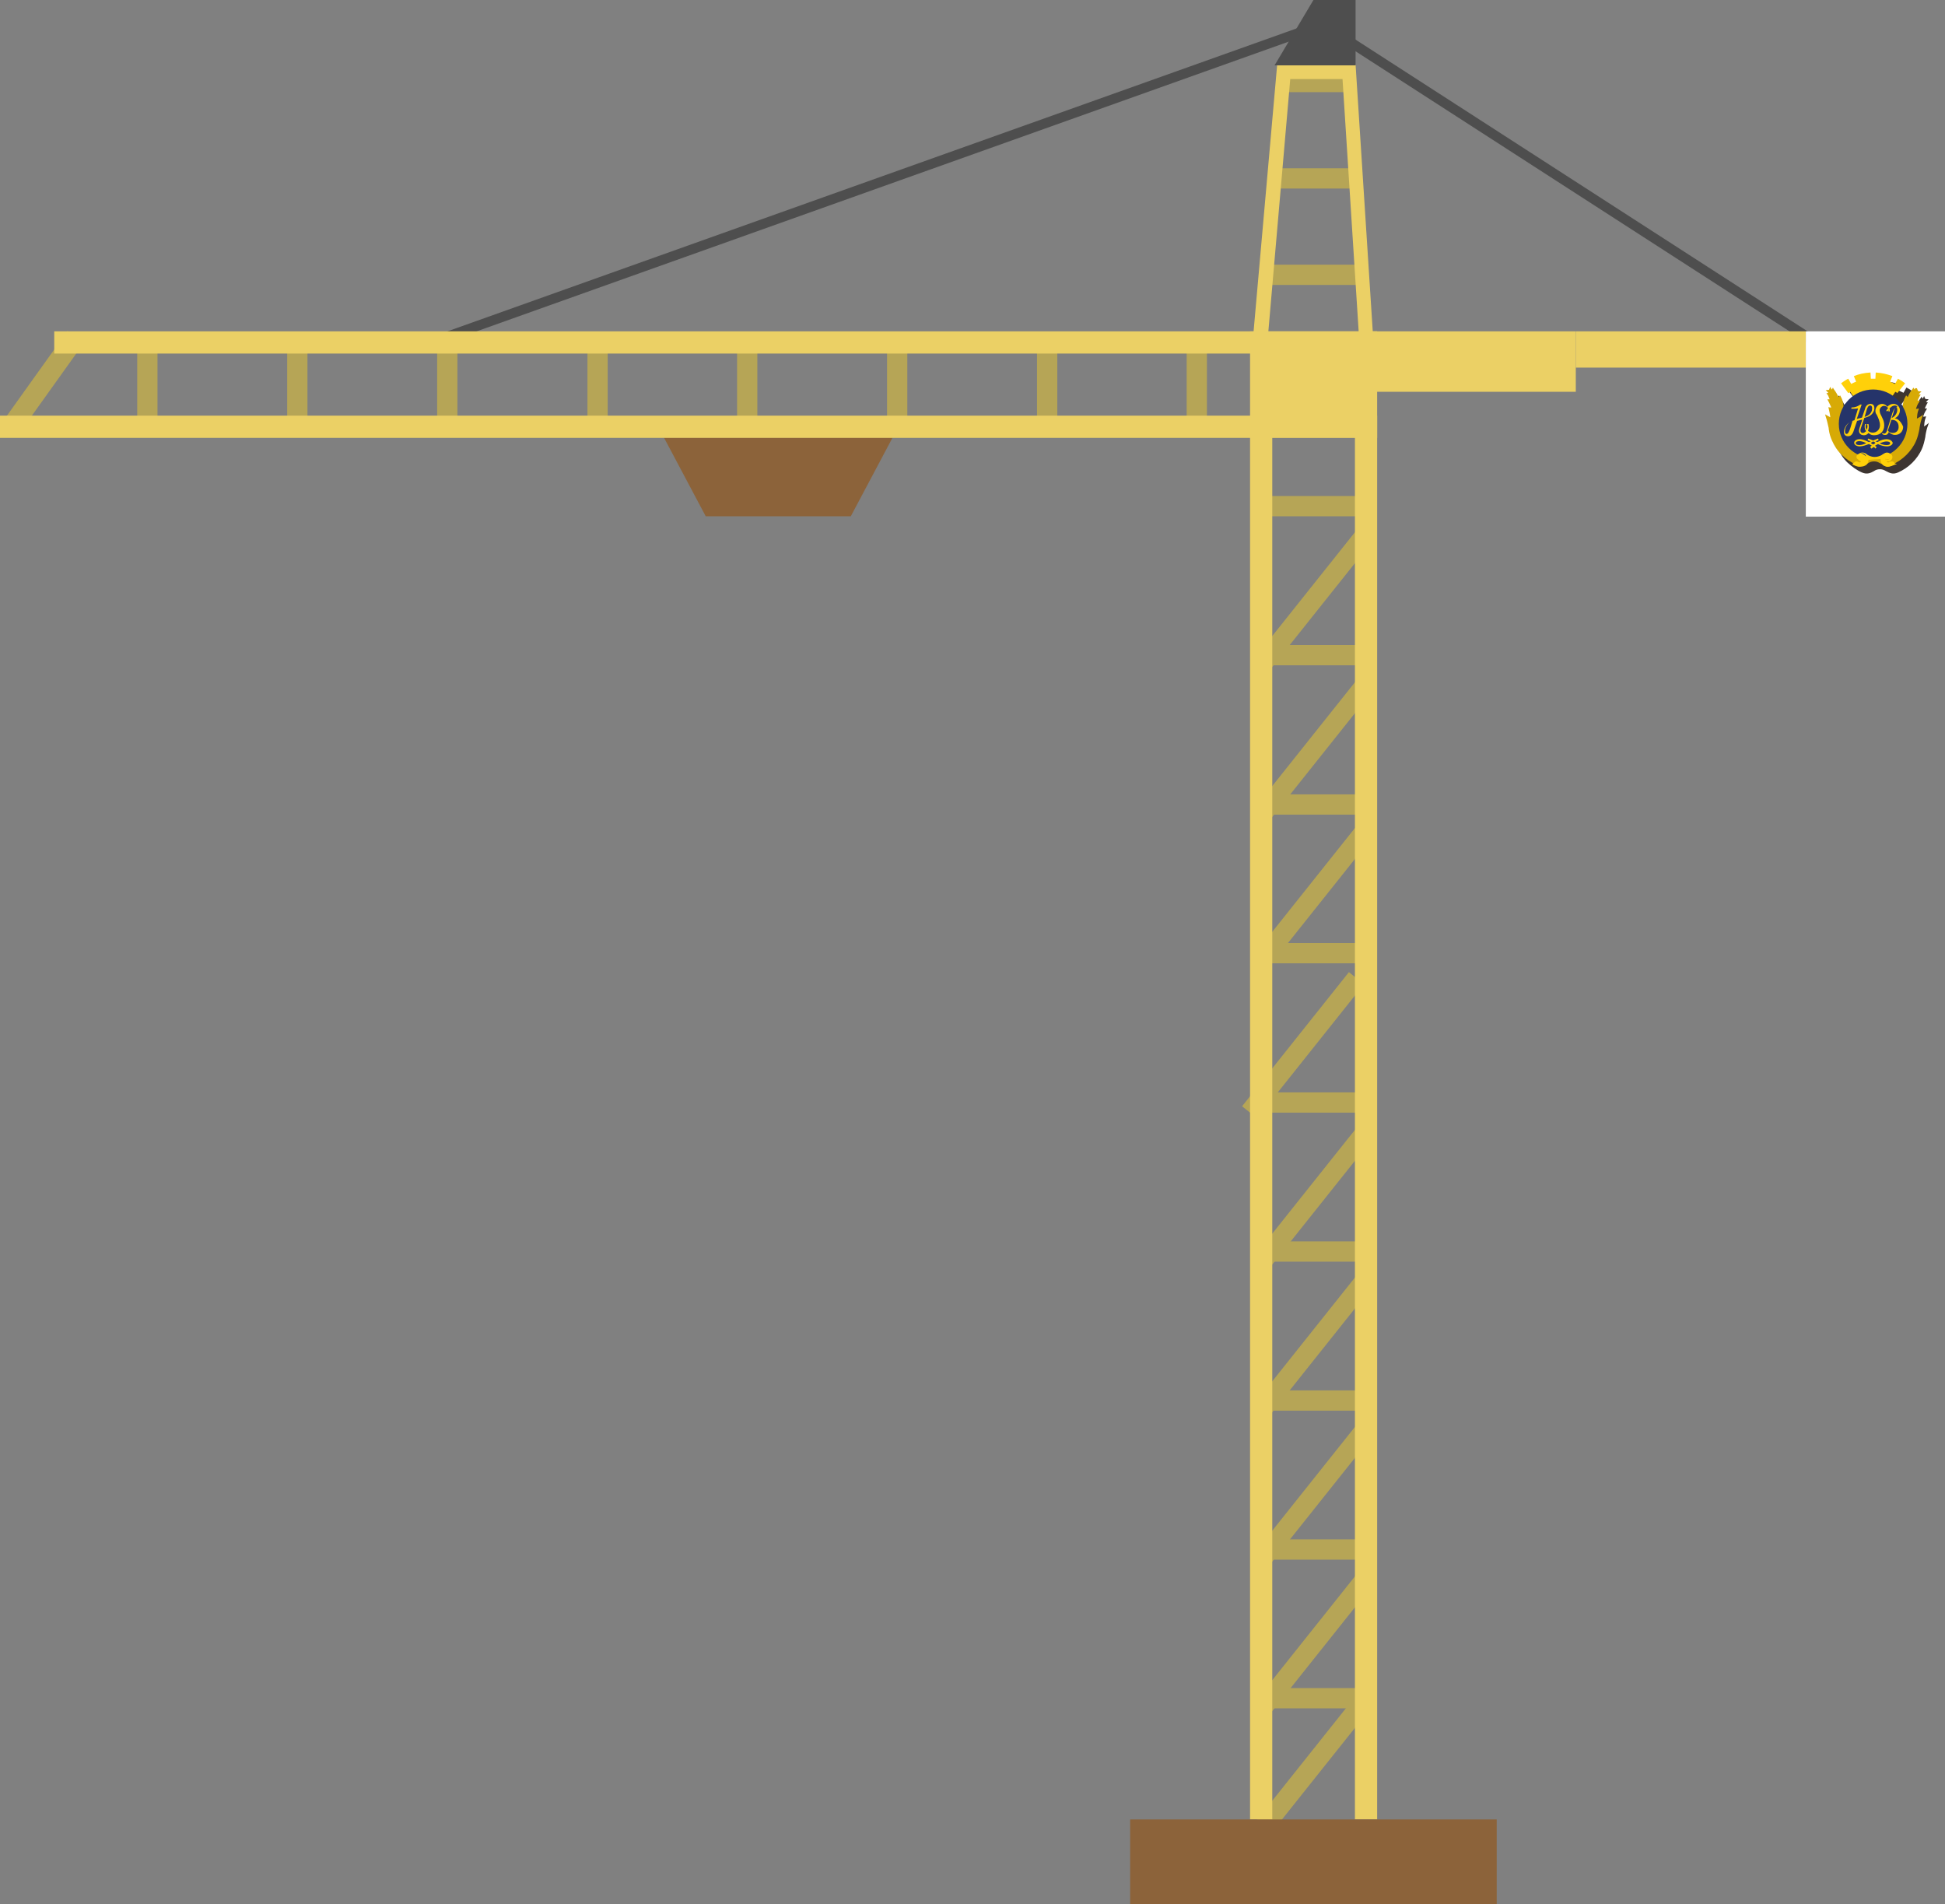 <?xml version="1.0" encoding="utf-8"?>
<!-- Generator: Adobe Illustrator 18.1.1, SVG Export Plug-In . SVG Version: 6.00 Build 0)  -->
<svg version="1.1" id="Lager_1" xmlns="http://www.w3.org/2000/svg" xmlns:xlink="http://www.w3.org/1999/xlink" x="0px" y="0px"
	 viewBox="0 129.6 595.3 582.7" enable-background="new 0 129.6 595.3 582.7" xml:space="preserve">
<rect x="0" y="129.6" width="595.3" height="582.7" fill="#808080" stroke="none"/>
<g>
	<g>
		
			<rect x="399.1" y="643.7" transform="matrix(0.782 0.623 -0.623 0.782 504.817 -104.588)" fill="#B6A556" width="5.9" height="52.5"/>
	</g>
	<g>
		
			<rect x="399.9" y="605.7" transform="matrix(0.782 0.623 -0.623 0.782 481.357 -113.324)" fill="#B6A556" width="5.9" height="52.5"/>
	</g>
	<g>
		
			<rect x="399.8" y="560.1" transform="matrix(0.782 0.623 -0.623 0.782 452.931 -123.225)" fill="#B6A556" width="5.9" height="52.5"/>
	</g>
	<g>
		
			<rect x="399.7" y="514.5" transform="matrix(0.782 0.623 -0.623 0.782 424.509 -133.103)" fill="#B6A556" width="5.9" height="52.5"/>
	</g>
	<g>
		
			<rect x="399.1" y="470.1" transform="matrix(0.782 0.623 -0.623 0.782 396.679 -142.4)" fill="#B6A556" width="5.9" height="52.5"/>
	</g>
	<g>
		
			<rect x="396" y="423.3" transform="matrix(0.782 0.623 -0.623 0.782 366.907 -150.63)" fill="#B6A556" width="5.9" height="52.5"/>
	</g>
	<g>
		
			<rect x="399.1" y="377.7" transform="matrix(0.782 0.623 -0.623 0.782 339.136 -162.536)" fill="#B6A556" width="5.9" height="52.5"/>
	</g>
	<g>
		
			<rect x="399.8" y="332.1" transform="matrix(0.782 0.623 -0.623 0.782 310.908 -172.843)" fill="#B6A556" width="5.9" height="52.5"/>
	</g>
	<g>
		
			<rect x="399.6" y="286.5" transform="matrix(0.782 0.623 -0.623 0.782 282.429 -182.687)" fill="#B6A556" width="5.9" height="52.5"/>
	</g>
	<g>
		
			<rect x="394.6" y="185.4" transform="matrix(0.84 0.542 -0.542 0.84 178.357 -231.472)" fill="#4E4E4E" width="174.6" height="3"/>
	</g>
	<g>
		
			<rect x="265.6" y="43" transform="matrix(0.336 0.942 -0.942 0.336 352.633 -127.959)" fill="#4E4E4E" width="3" height="286.4"/>
	</g>
	<g>
		<polygon fill="#8C633A" points="273.2,263.5 203.2,263.5 216,287.6 260.4,287.6 		"/>
	</g>
	<g>
		<rect x="385.7" y="281.4" fill="#B6A556" width="32.7" height="6.2"/>
	</g>
	<g>
		<rect x="387.2" y="210.6" fill="#B6A556" width="31.2" height="6.2"/>
	</g>
	<g>
		<rect x="390.1" y="181.1" fill="#B6A556" width="24.8" height="6.2"/>
	</g>
	<g>
		<rect x="393.7" y="151.6" fill="#B6A556" width="17.8" height="6.2"/>
	</g>
	<g>
		<rect x="363.2" y="234.3" fill="#B6A556" width="6.2" height="25.9"/>
	</g>
	<g>
		<rect x="87.9" y="234.3" fill="#B6A556" width="6.2" height="25.9"/>
	</g>
	<g>
		<rect x="42" y="234.3" fill="#B6A556" width="6.2" height="25.9"/>
	</g>
	<g>
		
			<rect x="-4.9" y="244.1" transform="matrix(-0.582 0.814 -0.814 -0.582 221.549 380.546)" fill="#B6A556" width="35.6" height="6.2"/>
	</g>
	<g>
		<rect x="133.8" y="234.3" fill="#B6A556" width="6.2" height="25.9"/>
	</g>
	<g>
		<rect x="179.8" y="234.3" fill="#B6A556" width="6.2" height="25.9"/>
	</g>
	<g>
		<rect x="225.6" y="234.3" fill="#B6A556" width="6.2" height="25.9"/>
	</g>
	<g>
		<rect x="271.5" y="234.3" fill="#B6A556" width="6.2" height="25.9"/>
	</g>
	<g>
		<rect x="317.4" y="234.3" fill="#B6A556" width="6.2" height="25.9"/>
	</g>
	<g>
		<rect x="385.7" y="327" fill="#B6A556" width="32.7" height="6.2"/>
	</g>
	<g>
		<rect x="385.7" y="372.7" fill="#B6A556" width="32.7" height="6.2"/>
	</g>
	<g>
		<rect x="385.7" y="418.2" fill="#B6A556" width="32.7" height="6.2"/>
	</g>
	<g>
		<rect x="385.7" y="463.9" fill="#B6A556" width="32.7" height="6.2"/>
	</g>
	<g>
		<rect x="385.7" y="509.5" fill="#B6A556" width="32.7" height="6.2"/>
	</g>
	<g>
		<rect x="385.7" y="555.1" fill="#B6A556" width="32.7" height="6.2"/>
	</g>
	<g>
		<rect x="385.7" y="600.7" fill="#B6A556" width="32.7" height="6.2"/>
	</g>
	<g>
		<rect x="385.7" y="646.2" fill="#B6A556" width="32.7" height="6.2"/>
	</g>
	<g>
		<polygon fill="#EBD065" points="421.5,231 421.5,263.5 421.5,686.4 414.7,686.4 414.7,263.5 389.4,263.5 389.4,686.4 382.6,686.4 
			382.6,263.5 382.6,231 		"/>
	</g>
	<g>
		<rect x="16.6" y="231" fill="#EBD065" width="404.9" height="6.8"/>
	</g>
	<g>
		<rect y="256.8" fill="#EBD065" width="421.5" height="6.8"/>
	</g>
	<g>
		<rect x="418.4" y="231" fill="#EBD065" width="63.9" height="18.5"/>
	</g>
	<g>
		<rect x="482.3" y="231" fill="#EBD065" width="70.4" height="11.1"/>
	</g>
	<g>
		<rect x="552.7" y="231" fill="#FFFFFF" width="42.6" height="56.7"/>
	</g>
	<g>
		<rect x="345.9" y="686.4" fill="#8C633A" width="112.2" height="25.9"/>
	</g>
	<g>
		<polygon fill="#EBD065" points="420.5,236.4 414.9,149.4 390.9,149.4 383.4,234.2 387.9,234.5 394.9,153.8 410.9,153.8 
			416.2,236.6 		"/>
	</g>
	<g>
		<path fill="none" stroke="#EBD065" stroke-width="6" stroke-miterlimit="10" d="M552.7,234.3"/>
	</g>
	<g>
		<polygon fill="#4E4E4E" points="414.9,149.6 414.9,129.6 402,129.6 390.1,149.6 		"/>
	</g>
</g>
<g>
	<path fill="#3D3531" d="M588.9,260.1c0.1-1,0.1-1.7,0.5-2.7l0.1-0.4l-0.5,0.1c0,0-0.2,0-0.4,0c0.2-0.6,0.5-1.4,1-2.1l0.2-0.4
		c0,0-0.6,0-0.7,0c0.1-0.1,0.1-0.2,0.1-0.2c0.2-0.5,0.4-0.9,0.7-1.4l0.2-0.2c0,0-0.5-0.1-0.6-0.2c0.1-0.1,0.2-0.2,0.4-0.4l0.4-0.4
		c0,0-0.9-0.1-1-0.1c-0.1-0.1-0.4-0.9-0.4-0.9l-0.2,0.4c-0.1,0.1-0.1,0.2-0.2,0.4c-0.1-0.1-0.4-0.6-0.4-0.6l-0.2,0.4
		c-0.6,0.7-1.1,1.6-1.5,2.5c-0.1-0.1-0.5-0.5-0.5-0.5l-0.1,0.2c-0.2,0.5-0.7,1.5-0.9,3.1c-0.7-1.4-1.9-2.5-3-3.3l0.9-1.2
		c0.2,0.1,0.4,0.2,0.6,0.4l2.3-3c-0.2-0.1-0.5-0.4-0.7-0.5c-0.5-0.4-1-0.6-1.5-0.9l-0.9,1.6c-0.5-0.2-1-0.5-1.5-0.7l0.7-1.7
		c-1.6-0.6-3.3-1-5.1-1.1l-0.1,1.9c-0.2,0-0.5,0-0.7,0s-0.5,0-0.7,0l-0.1-1.9c-1.9,0.1-3.6,0.5-5.1,1.1l0.7,1.7
		c-0.5,0.2-1,0.4-1.5,0.7l-0.9-1.6c-0.5,0.2-1,0.6-1.5,0.9c-0.2,0.1-0.5,0.4-0.7,0.5l2.2,3c0.2-0.1,0.4-0.2,0.6-0.4l0,0l0.9,1.2
		c-1.2,0.9-2.2,2-3,3.2c-0.1-1.5-0.6-2.6-0.9-3.1L565,253c0,0-0.4,0.4-0.5,0.5c-0.4-0.9-0.9-1.7-1.5-2.5l-0.2-0.4
		c0,0-0.2,0.5-0.4,0.6c-0.1-0.1-0.1-0.2-0.2-0.4l-0.2-0.4l-0.2,0.4c0,0-0.1,0.2-0.2,0.5c-0.1,0-1,0.1-1,0.1l0.4,0.4
		c0.1,0.1,0.2,0.2,0.4,0.4c-0.1,0-0.6,0.2-0.6,0.2l0.2,0.2c0.4,0.4,0.5,0.9,0.7,1.4c0,0,0.1,0.1,0.1,0.2c-0.1,0-0.7,0-0.7,0l0.2,0.4
		c0.5,0.9,0.7,1.5,1,2.1c-0.2,0-0.4,0-0.4,0l-0.5-0.1l0.1,0.4c0.2,1,0.4,1.7,0.5,2.7c-0.2-0.1-1.6-0.9-1.6-0.9l0.2,0.7
		c0.4,1.2,0.6,2.2,0.9,3.5v0.2c0.2,1.6,0.6,2.7,1,3.6c0.7,1.6,1.7,3.2,3,4.4c1.3,1.2,2.8,2.3,4.4,3s2.7,0.1,3.6-0.4
		c0.6-0.4,1.1-0.6,1.9-0.6c0.7,0,1.2,0.2,1.9,0.6c1,0.5,2,1.1,3.6,0.4s3.1-1.7,4.4-3c1.2-1.2,2.3-2.7,3-4.4c0.4-0.9,0.7-2.1,1-3.6
		V263c0.2-1.2,0.4-2.2,0.9-3.5l0.2-0.7C590.4,259.2,589,260,588.9,260.1z"/>
	<path fill="#FFD009" d="M583.1,246.9c-0.2-0.1-0.5-0.4-0.7-0.5c-0.5-0.4-1-0.6-1.5-0.9l-0.9,1.6c-0.5-0.2-1-0.5-1.5-0.7l0.7-1.7
		c-1.6-0.6-3.3-1-5.1-1.1l-0.1,1.9c-0.2,0-0.5,0-0.7,0s-0.5,0-0.7,0l-0.1-1.9c-1.9,0.1-3.6,0.5-5.1,1.1l0.7,1.7
		c-0.5,0.2-1,0.4-1.5,0.7l-0.9-1.6c-0.5,0.2-1,0.6-1.5,0.9c-0.2,0.1-0.5,0.4-0.7,0.5l2.2,3c0.2-0.1,0.4-0.2,0.6-0.4l0,0l2.1,3.1
		c0.2-0.1,0.5-0.4,0.7-0.5s0.5-0.2,0.9-0.4c0.9-0.4,1.7-0.5,2.7-0.6c0.1,0,0.2,0,0.5,0c0.1,0,0.4,0,0.5,0c1,0,1.9,0.2,2.7,0.6
		c0.2,0.1,0.6,0.2,0.9,0.4c0.2,0.1,0.5,0.4,0.7,0.5l2.1-3.1c0.2,0.1,0.4,0.2,0.6,0.4L583.1,246.9z"/>
	<path fill="#D7AA06" d="M586.7,257.7c0.1-1,0.1-1.7,0.5-2.7l0.1-0.4l-0.5,0.1c0,0-0.2,0-0.4,0c0.2-0.6,0.5-1.4,1-2.1l0.2-0.4
		c0,0-0.6,0-0.7,0c0.1-0.1,0.1-0.2,0.1-0.2c0.2-0.5,0.4-0.9,0.7-1.4l0.2-0.2c0,0-0.5-0.1-0.6-0.2c0.1-0.1,0.2-0.2,0.4-0.4l0.4-0.4
		c0,0-0.9-0.1-1-0.1c-0.1-0.1-0.4-0.9-0.4-0.9h-0.5c-0.1,0.1-0.1,0.2-0.2,0.4c-0.1-0.1-0.4-0.6-0.4-0.6l-0.2,0.4
		c-0.6,0.7-1.1,1.6-1.5,2.5c-0.1-0.1-0.5-0.5-0.5-0.5l-0.1,0.2c-0.4,0.6-1,2-1,4.1c0,0.7,0.1,1.7,0.4,2.7c-0.9-0.2-9.3-3-9.3-3
		l-0.1,0.2l-0.1-0.2c0,0-8.4,2.6-9.3,3c0.2-1,0.4-1.9,0.4-2.7c0-2.1-0.6-3.5-1-4.1l-0.1-0.2c0,0-0.4,0.4-0.5,0.5
		c-0.4-0.9-0.9-1.7-1.5-2.5l-0.2-0.4c0,0-0.2,0.5-0.4,0.6c-0.1-0.1-0.1-0.2-0.2-0.4l-0.2-0.4l-0.2,0.4c0,0-0.1,0.2-0.2,0.5
		c-0.1,0-1,0.1-1,0.1l0.4,0.4c0.1,0.1,0.2,0.2,0.4,0.4c-0.1,0-0.6,0.2-0.6,0.2l0.2,0.2c0.4,0.4,0.5,0.9,0.7,1.4c0,0,0.1,0.1,0.1,0.2
		c-0.1,0-0.7,0-0.7,0l0.2,0.4c0.5,0.9,0.7,1.5,1,2.1c-0.2,0-0.4,0-0.4,0l-0.5-0.1l0.1,0.4c0.2,1,0.4,1.7,0.5,2.7
		c-0.2-0.1-1.6-0.9-1.6-0.9l0.2,0.7c0.4,1.2,0.6,2.2,0.9,3.5v0.2c0.2,1.6,0.6,2.7,1,3.6c0.7,1.6,1.7,3.2,3,4.4
		c1.2,1.2,2.8,2.3,4.4,3c1.6,0.6,2.7,0.1,3.6-0.4c0.6-0.4,1.1-0.6,1.9-0.6c0.8,0,1.2,0.2,1.9,0.6c1,0.5,2,1.1,3.6,0.4
		c1.6-0.7,3.1-1.7,4.4-3c1.2-1.2,2.3-2.7,3-4.4c0.4-0.9,0.7-2.1,1-3.6v-0.2c0.2-1.2,0.4-2.2,0.9-3.5l0.2-0.7
		C588.3,256.9,586.9,257.6,586.7,257.7z"/>
	<circle fill="#25346A" cx="573.3" cy="259.3" r="10.5"/>
	<path fill="#FFD009" d="M576.9,270l-0.7-1.1c-2.7,2.1-6.2-0.4-5.8,0l-0.2,0.1l0.1,1.4"/>
	<path fill="#FFD009" d="M578.3,271.2c-0.1,0-0.1,0.1-0.2,0.1c-0.1,0-0.1,0-0.2,0c-0.1,0-0.2,0-0.4-0.1c-0.1,0-0.2-0.1-0.2-0.2
		c-0.1-0.1-0.1-0.1-0.2-0.2c0-0.1-0.1-0.2-0.1-0.4c0-0.1,0-0.2,0.1-0.4c0.2,0.1,0.4,0.2,0.6,0.2c0.2,0,0.5-0.1,0.6-0.2
		s0.2-0.4,0.2-0.6s-0.1-0.5-0.2-0.6c-0.2-0.2-0.6-0.4-1.1-0.4c-0.4,0-0.7,0.1-1.1,0.4c-0.4,0.4-0.6,0.9-0.5,1.5
		c0,0.6,0.2,1.1,0.6,1.5c0.4,0.4,1,0.6,1.5,0.6c0.9,0,1.4-0.4,2.1-0.7c-0.2-0.2-0.5-0.5-0.9-0.5
		C578.6,271.1,578.4,271.1,578.3,271.2z"/>
	<path fill="#FFD009" d="M568.4,271.2c0.1,0,0.1,0.1,0.2,0.1c0.1,0,0.1,0,0.2,0s0.2,0,0.4-0.1c0.1,0,0.2-0.1,0.2-0.2
		c0.1-0.1,0.1-0.1,0.2-0.2c0-0.1,0.1-0.2,0.1-0.4c0-0.1,0-0.2-0.1-0.4c-0.2,0.1-0.4,0.2-0.6,0.2c-0.2,0-0.5-0.1-0.6-0.2
		s-0.2-0.4-0.2-0.6s0.1-0.5,0.2-0.6c0.2-0.2,0.6-0.4,1.1-0.4c0.4,0,0.7,0.1,1.1,0.4c0.4,0.4,0.6,0.9,0.5,1.5c0,0.6-0.2,1.1-0.6,1.5
		c-0.4,0.4-1,0.6-1.5,0.6c-0.9,0-1.4-0.4-2.1-0.7c0.2-0.2,0.5-0.5,0.9-0.5C568,271.1,568.3,271.1,568.4,271.2z"/>
	<path fill="#FFD009" d="M579.9,271.4c-0.2-0.4-0.5-0.6-1-0.6c-0.2,0-0.5,0.1-0.7,0.2l0,0c0,0-0.1,0-0.1,0.1H578c-0.1,0-0.1,0-0.2,0
		s-0.1-0.1-0.2-0.1c0,0-0.1-0.1-0.1-0.2v-0.1c0.1,0,0.2,0.1,0.4,0.1c0.4,0,0.6-0.1,0.9-0.4c0.2-0.2,0.4-0.5,0.4-0.9
		c0-0.4-0.1-0.6-0.4-0.9c-0.4-0.2-0.7-0.5-1.2-0.5c-0.4,0-0.7,0.1-1.1,0.4l0,0c-2.7,1.9-4.9,0.4-5.3,0l0,0l0,0l0,0
		c-0.2-0.2-0.7-0.4-1.1-0.4c-0.5,0-1,0.1-1.2,0.5c-0.2,0.2-0.4,0.5-0.4,0.9c0,0.4,0.1,0.6,0.4,0.9c0.1,0.2,0.5,0.4,0.9,0.4
		c0.1,0,0.2,0,0.4-0.1v0.1c0,0.1-0.1,0.1-0.1,0.2c0,0-0.1,0.1-0.2,0.1c-0.1,0-0.1,0-0.2,0H569c0,0-0.1,0-0.1-0.1l0,0
		c-0.2-0.1-0.5-0.2-0.7-0.2c-0.5,0-0.7,0.4-1,0.6l-0.2,0.2l0.6,0.2c0.6,0.4,1.1,0.6,2,0.6c0.6,0,1.2-0.2,1.7-0.6
		c0.4-0.4,0.6-1,0.6-1.6c0-0.2,0-0.5-0.1-0.7c0.9,0.4,2.3,0.7,4,0c-0.1,0.2-0.1,0.5-0.1,0.7c0,0.6,0.2,1.2,0.6,1.6
		c0.4,0.4,1.1,0.7,1.7,0.6c0.7,0,1.4-0.4,2-0.6l0.6-0.2L579.9,271.4z M570.4,271.6c-0.4,0.4-0.9,0.5-1.2,0.5c-0.6,0-1.1-0.2-1.6-0.6
		c0.1-0.1,0.2-0.1,0.4-0.1c0.1,0,0.2,0,0.4,0.1l0,0c0.1,0,0.2,0.1,0.2,0.1c0.1,0,0.2,0,0.4,0s0.4,0,0.5-0.1c0.1,0,0.2-0.1,0.4-0.2
		c0.1-0.1,0.2-0.2,0.2-0.4c0.1-0.1,0.1-0.2,0.1-0.5c0-0.1,0-0.4-0.1-0.5l-0.1-0.4l-0.2,0.2c-0.1,0.1-0.2,0.1-0.5,0.1
		c-0.1,0-0.4-0.1-0.4-0.2c-0.1-0.1-0.1-0.2-0.1-0.5c0-0.1,0.1-0.4,0.2-0.4c0.2-0.2,0.5-0.4,0.9-0.4s0.6,0.1,0.9,0.4
		c0.2,0.2,0.5,0.7,0.5,1.2C570.9,270.8,570.7,271.2,570.4,271.6z M577.5,272.1c-0.5,0-1-0.2-1.2-0.5c-0.2-0.2-0.5-0.7-0.5-1.2
		c0-0.5,0.1-1,0.5-1.2c0.2-0.2,0.5-0.4,0.9-0.4s0.6,0.1,0.9,0.4c0.1,0.1,0.1,0.2,0.2,0.4c0,0.1,0,0.4-0.1,0.5s-0.2,0.1-0.4,0.2
		c-0.1,0-0.2,0-0.5-0.1l-0.2-0.2l-0.1,0.4c0,0.1-0.1,0.4-0.1,0.5c0,0.1,0,0.4,0.1,0.5s0.1,0.2,0.2,0.4c0.1,0.1,0.2,0.2,0.4,0.2
		c0.1,0,0.4,0.1,0.5,0.1s0.2,0,0.4,0c0.1,0,0.2-0.1,0.2-0.1l0,0c0.1-0.1,0.2-0.1,0.4-0.1c0.1,0,0.2,0.1,0.4,0.1
		C578.6,271.8,578.2,272.1,577.5,272.1z"/>
	<path fill="none" d="M573.3,248.9c-5.8,0-10.5,4.7-10.5,10.5c0,4,2.2,7.4,5.6,9.3c0.4-0.2,0.7-0.5,1.2-0.5c0.4,0,0.7,0.1,1.1,0.4
		l0,0l0,0l0,0c0.4,0.2,2.6,1.9,5.3,0l0,0c0.2-0.2,0.7-0.4,1.1-0.4c0.5,0,0.9,0.1,1.2,0.5c3.3-1.7,5.4-5.3,5.4-9.3
		C583.8,253.5,579.1,248.9,573.3,248.9z"/>
	<path fill="#FFD009" d="M577.4,264c-0.7,0-1.7,0.2-2.8,0.9c-0.1,0-0.2-0.1-0.2-0.1c-0.1,0-0.2-0.1-0.4-0.1c0.2-0.1,0.6-0.2,1-0.4
		l-0.2-0.5c-0.5,0.2-1,0.4-1.5,0.6c-0.5-0.2-1-0.4-1.5-0.6l-0.2,0.5c0.4,0.1,0.6,0.2,1,0.4c-0.1,0-0.2,0.1-0.4,0.1
		c-0.1,0-0.2,0.1-0.2,0.1c-1.1-0.6-2.1-0.9-2.8-0.9c-1,0-1.7,0.5-1.7,1.1c0,0.6,0.7,1.1,1.7,1.1c1,0,1.9-0.4,2.8-0.7
		c0.2,0.1,0.5,0.2,0.9,0.5c-0.1,0.1-0.4,0.2-0.5,0.4l0.4,0.5c0.2-0.1,0.5-0.4,0.6-0.5c0.2,0.1,0.5,0.2,0.6,0.5l0.4-0.5
		c-0.1-0.1-0.4-0.2-0.5-0.4c0.2-0.1,0.6-0.4,0.9-0.5c1,0.5,1.9,0.7,2.8,0.7s1.7-0.5,1.7-1.1C579.1,264.5,578.4,264,577.4,264z
		 M569.1,265.8c-0.7,0-1.1-0.2-1.1-0.6c0-0.4,0.5-0.6,1.1-0.6c0.6,0,1.2,0.2,2.1,0.6C570.6,265.5,569.9,265.8,569.1,265.8z
		 M573.3,265.6c-0.2-0.1-0.5-0.2-0.7-0.5c0.2-0.1,0.5-0.2,0.7-0.4c0.2,0.1,0.5,0.2,0.7,0.4C573.8,265.4,573.6,265.5,573.3,265.6z
		 M577.4,265.8c-0.7,0-1.4-0.2-2.1-0.5c0.9-0.4,1.6-0.6,2.1-0.6c0.7,0,1.1,0.2,1.1,0.6C578.5,265.6,578.2,265.8,577.4,265.8z"/>
	<g>
		<path fill="#FFD009" d="M579.9,257.6L579.9,257.6c1-0.4,1.6-1.4,1.6-2.5c0-1-0.9-1.9-1.9-1.9c-0.5,0-1,0.1-1.5,0.5
			c0,0-0.2,0.1-0.5,0.4c-0.2-0.5-0.9-0.9-1.5-0.9c-1.2,0-2.1,1-2.1,2.1c0,0.4,0.1,0.9,0.4,1.2c0.5,1.1,1,2,1,3.3
			c0,1.2-1,2.2-2.2,2.2c-0.6,0-1.1-0.2-1.5-0.6c0.1-0.1,0.2-0.4,0.2-0.5l0,0c0.2-0.7,0-1.5,0-1.5h-0.5c0.4,0.7,0,1.4,0,1.5l0,0
			c0,0.1-0.1,0.1-0.1,0.2c0-0.1-0.1-0.1-0.1-0.2c0,0-0.4-0.7,0-1.5h-0.4c0,0.1-0.2,0.7,0,1.5c0.1,0.2,0.1,0.4,0.4,0.6
			c-0.4,0.4-0.7,0.6-1.1,0.6c-0.6,0-0.9-0.6-0.5-1.6l1-3c1.5-0.4,2.5-0.9,3-2.3c0.2-0.9,0.1-2-1.1-2c-0.7,0-1.5,0.5-1.7,1.6
			l-0.9,2.6l-1.6,0.4l0,0l0,0l1.5-4.4h-0.4c-0.9,0.6-1.6,0.9-2.7,0.9l-0.1,0.4c0.9,0,1.5,0,2.1-0.1l-1.1,3.6
			c-1.5,0.4-2.6,1.2-3.1,2.8c-0.4,1.4,0.2,2.1,1.1,2.1c1,0,1.5-0.7,1.9-2.1l0.9-2.6l1.6-0.4l-0.9,2.7c-0.4,1.2,0.2,2.1,1.4,2.1
			c0.5,0,1-0.2,1.4-0.7c0.5,0.5,1,0.7,1.7,0.7c1.9,0,3.1-1.2,3.1-3c0-1.4-0.5-2.1-1.2-3.6c-0.1-0.2-0.2-0.7-0.2-1
			c0-0.7,0.6-1.4,1.4-1.4c0.5,0,1,0.4,1.2,0.7c-0.2,0.2-0.5,0.5-0.6,0.9h0.5c0.1-0.1,0.1-0.2,0.2-0.4c0,0,0,0,0,0.1
			c0,0.1,0,0.2,0,0.4h0.4c0-0.1,0-0.2,0-0.4c0-0.1,0-0.4-0.1-0.5c0.2-0.2,0.6-0.5,0.6-0.5c0.2-0.2,0.7-0.4,1.1-0.4
			c0.2,0,0.6,0.1,0.7,0.4c-0.6,0.2-1.1,0.7-1.5,1.9l-1.6,5.2c-0.2,0.7-0.5,1.1-0.9,1.1c-0.2,0-0.5-0.2-0.5-0.2l-0.2,0.2
			c0,0,0.4,0.4,0.7,0.4c0.6,0.1,1.1-0.1,1.4-0.9c0.5,0.5,1.1,0.9,1.9,0.9c1.5,0,2.5-1.1,2.5-2.5C582,258.9,581,257.7,579.9,257.6z
			 M571.4,254.8c0.2-0.6,0.5-1.1,1-1.1c0.6,0,0.7,0.7,0.5,1.6c-0.4,1.2-1.4,1.6-2.2,1.9L571.4,254.8z M566.3,260.7
			c-0.2,0.6-0.6,1.7-1.1,1.7c-0.6,0-0.6-0.9-0.4-1.7c0.5-1.4,1.4-2.1,2.2-2.3L566.3,260.7z M579.5,256c0.2-1,0.4-1.5,1-1.9
			c0.1,0.2,0.2,0.6,0.2,0.9c0,1.2-0.9,2.2-1.7,2.5L579.5,256z M579.3,262.1c-0.5,0-1.1-0.2-1.5-0.7l1.1-3.3c1.5-0.1,2.2,0.9,2.2,2
			C581.2,261.3,580.4,262.1,579.3,262.1z"/>
	</g>
</g>
</svg>
